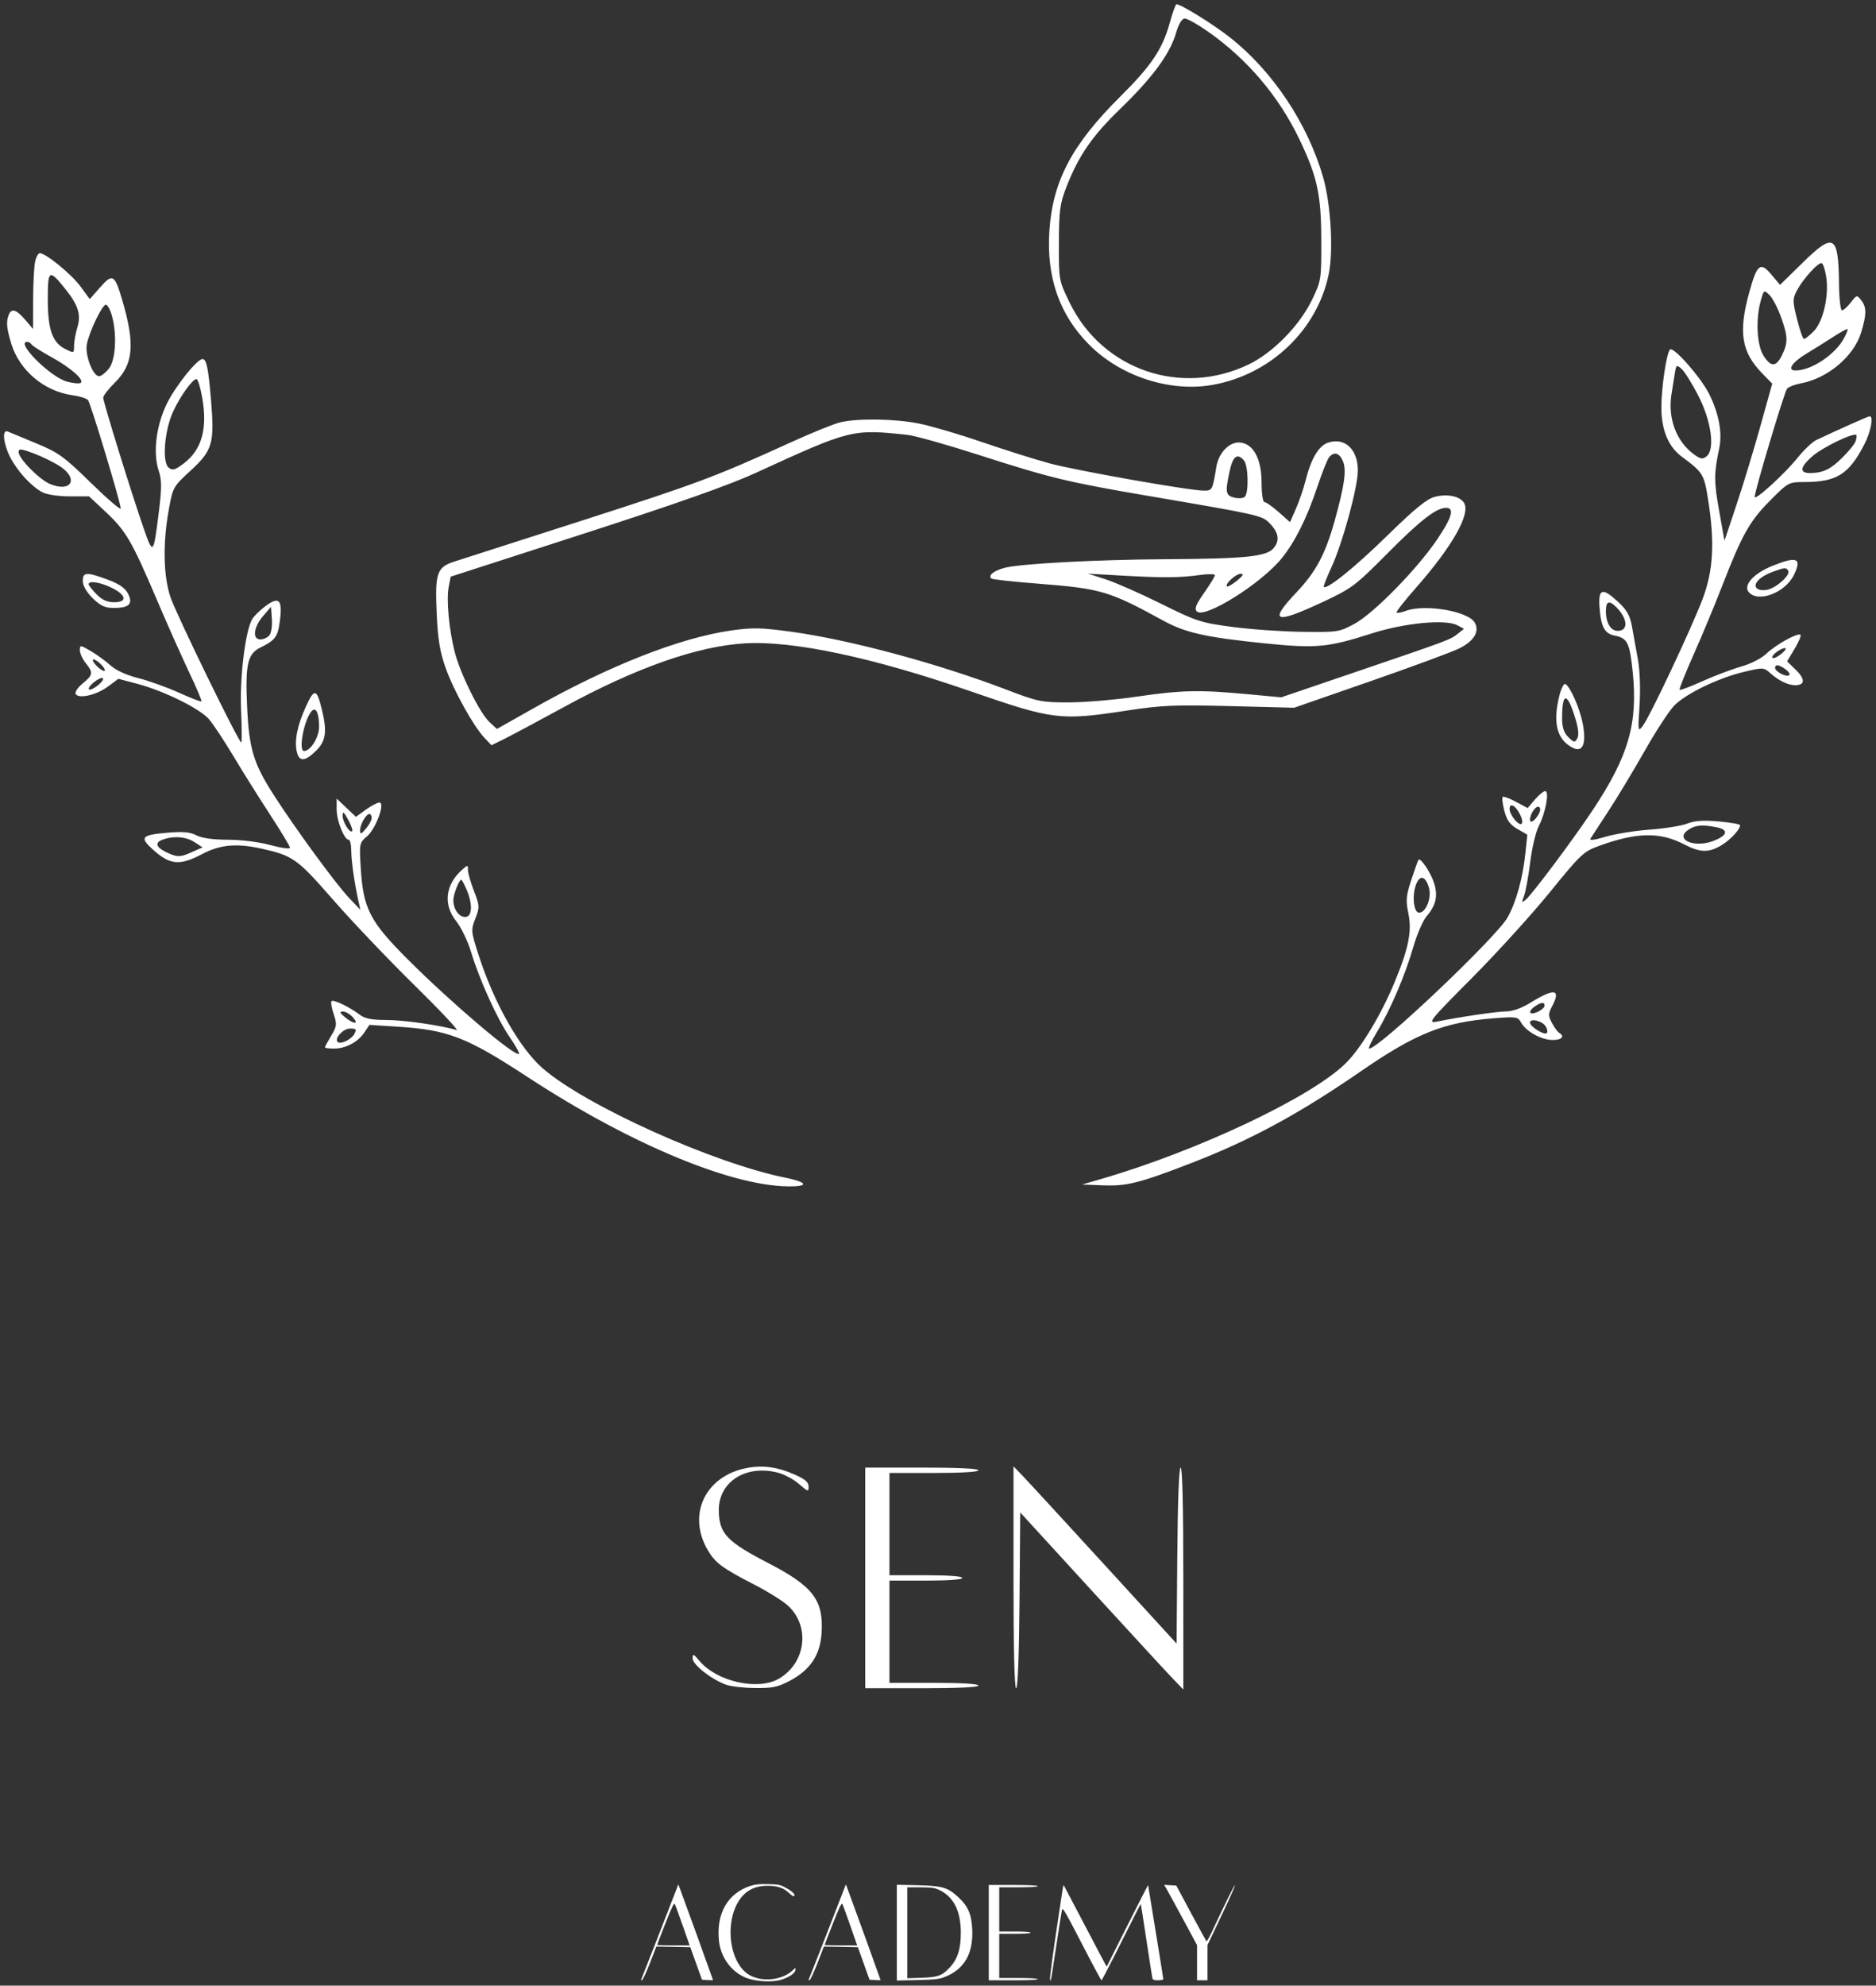 <?xml version="1.0" encoding="UTF-8"?> <svg xmlns="http://www.w3.org/2000/svg" width="189" height="200" viewBox="0 0 189 200" fill="none"><rect x="0" y="0" width="189" height="200" fill="#333333" stroke="none"/> <path fill-rule="evenodd" clip-rule="evenodd" d="M117.865 2.249C117.12 4.946 116.016 6.597 112.868 9.722C107.997 14.558 106.055 18.233 105.722 23.247C105.411 27.941 106.734 31.718 109.747 34.738C112.912 37.908 117.862 39.52 122.135 38.772C128.003 37.743 132.739 33.218 133.876 27.554C134.347 25.206 134.07 20.53 133.302 17.863C131.736 12.432 128.223 7.162 123.9 3.759C122.214 2.432 118.978 0.427 118.521 0.427C118.436 0.427 118.141 1.247 117.865 2.249ZM121.687 3.173C125.668 5.958 128.853 9.716 130.934 14.082C132.722 17.837 133.103 19.602 133.115 24.204C133.125 28.155 133.106 28.279 132.182 30.195C130.936 32.784 128.256 35.521 125.816 36.699C119.003 39.988 111.061 37.257 107.767 30.492C106.671 28.241 106.669 28.234 106.68 24.492C106.69 21.172 106.778 20.524 107.451 18.802C108.683 15.652 110.032 13.699 112.878 10.947C116.08 7.85 117.845 5.46 118.458 3.392C118.753 2.397 119.068 1.868 119.366 1.868C119.617 1.868 120.661 2.455 121.687 3.173ZM181.572 26.498L179.332 28.694L178.465 27.663C177.342 26.327 177.016 26.592 176.218 29.494C175.121 33.482 175.445 35.466 177.547 37.619L178.546 38.643L177.344 42.951C176.683 45.32 175.601 48.88 174.939 50.861L173.735 54.464L173.194 51.438C172.667 48.484 172.668 47.69 173.205 45.166C173.535 43.614 173.174 41.66 172.196 39.694C171.353 38.001 168.577 34.855 168.242 35.212C167.886 35.59 167.37 39.099 167.377 41.087C167.385 43.315 168.082 44.991 169.412 45.981C171.601 47.609 171.684 47.748 172.105 50.452C172.77 54.72 172.604 57.51 171.515 60.372C170.375 63.365 166.245 72.129 165.525 73.082C165.014 73.757 165.006 73.708 165.178 71.035C165.281 69.419 165.214 67.529 165.013 66.424C164.827 65.394 164.557 63.902 164.415 63.11C164.21 61.967 163.908 61.441 162.96 60.568C161.449 59.177 161.023 59.296 161.141 61.077C161.277 63.111 161.641 63.816 162.655 64.016C163.958 64.27 164.185 64.721 164.486 67.651C165.024 72.886 164.078 76.154 160.438 81.629C158.456 84.609 154.334 90.118 153.698 90.635C153.295 90.963 153.277 90.916 153.54 90.238C153.703 89.816 153.985 88.286 154.164 86.839C154.343 85.392 154.737 83.741 155.039 83.17C155.707 81.903 156.113 79.681 155.676 79.681C155.508 79.681 155.041 80.066 154.637 80.536L153.903 81.392L152.72 80.756C152.07 80.407 151.469 80.189 151.385 80.27C151.302 80.353 151.379 80.983 151.557 81.671C151.802 82.617 152.124 83.064 152.875 83.498L153.87 84.073L153.687 85.84C153.42 88.43 152.766 90.818 151.894 92.39C150.786 94.386 138.94 105.619 137.943 105.619C137.813 105.619 138.168 104.859 138.733 103.929C140.075 101.72 141.583 98.188 142.394 95.354C142.752 94.104 143.358 92.715 143.743 92.267C144.671 91.186 144.884 90.228 144.479 88.949C144.146 87.892 143.105 86.34 142.907 86.602C142.849 86.679 142.525 87.585 142.186 88.615C141.66 90.218 141.616 90.702 141.883 91.976C142.261 93.776 141.927 95.475 140.524 98.876C139.168 102.161 137.176 105.484 135.624 107.048C132.231 110.466 120.633 115.953 110.785 118.798L109.021 119.308L111.183 119.393C113.539 119.486 114.855 119.149 120.119 117.109C126.038 114.814 130.91 112.173 137.111 107.897C142.63 104.092 145.443 102.967 150.442 102.57C152.775 102.384 152.923 102.407 153.249 103.003C153.733 103.891 155.294 104.751 156.42 104.753C157.35 104.754 157.679 104.395 157.08 104.032C156.917 103.933 156.589 103.483 156.35 103.03C155.967 102.305 155.967 102.111 156.35 101.391C157.303 99.599 156.619 99.491 154.117 101.038C153.313 101.535 152.363 101.872 151.765 101.873C150.836 101.874 147.142 102.416 144.736 102.905C143.784 103.098 144.048 102.771 148.268 98.53C150.776 96.009 154.317 92.113 156.138 89.872C159.267 86.02 159.538 85.765 161.131 85.189C164.897 83.824 167.249 83.785 169.668 85.046C171.287 85.89 172.153 85.91 173.435 85.133C174.352 84.578 175.307 83.548 175.307 83.115C175.307 83.014 174.339 82.845 173.156 82.74C171.601 82.602 170.725 82.66 169.996 82.953C169.441 83.175 167.737 83.449 166.208 83.563C164.68 83.676 162.664 84.002 161.728 84.288C160.675 84.609 160.103 84.681 160.229 84.477C160.341 84.296 161.15 83.055 162.027 81.719C162.903 80.383 164.545 77.66 165.675 75.667C166.806 73.674 168.146 71.614 168.653 71.089C169.815 69.885 173.089 68.296 175.682 67.678C177.622 67.215 177.691 67.218 178.328 67.785C179.196 68.561 180.133 69.017 180.856 69.017C181.854 69.017 181.889 68.422 180.946 67.497L180.045 66.613L180.798 65.353C181.212 64.659 181.482 64.025 181.397 63.941C181.146 63.695 178.921 64.92 177.977 65.824C177.467 66.313 176.391 66.864 175.397 67.146C174.458 67.413 172.711 68.073 171.512 68.615C170.315 69.156 169.281 69.546 169.215 69.481C169.149 69.416 169.78 67.826 170.618 65.948C171.455 64.07 172.772 60.904 173.544 58.913C175.514 53.832 176.277 52.48 178.359 50.389C180.158 48.581 180.204 48.556 181.787 48.554C185.031 48.551 186.266 47.778 187.816 44.778C188.474 43.506 188.778 41.928 188.365 41.928C188.219 41.928 185.214 43.266 182.974 44.328C182.583 44.514 181.742 45.314 181.105 46.106C179.81 47.717 176.777 50.484 176.777 50.053C176.777 49.464 179.765 39.48 180.037 39.158C180.196 38.971 180.81 38.728 181.404 38.619C184.131 38.118 186.776 35.892 187.505 33.484C188.061 31.647 188.062 30.944 187.506 30.239C187.076 29.693 187.05 29.699 186.453 30.472C186.116 30.907 185.719 31.264 185.571 31.264C185.423 31.264 185.288 30.065 185.272 28.599C185.217 23.625 184.764 23.368 181.572 26.498ZM3.529 26.401C3.428 26.896 3.341 28.615 3.337 30.22L3.329 33.138L2.529 32.198C1.649 31.167 1.151 31.022 0.878 31.72C0.604 32.419 0.66 33.048 1.134 34.611C1.951 37.309 4.468 39.428 7.309 39.81C8.036 39.908 8.739 40.132 8.873 40.309C9.149 40.673 12.164 50.664 12.164 51.215C12.164 51.411 10.807 50.246 9.15 48.627C6.438 45.978 5.886 45.579 3.638 44.649C2.264 44.08 0.975 43.546 0.773 43.461C0.186 43.215 0.33 44.684 1.025 46.046C1.756 47.478 3.174 49.018 4.286 49.589C4.738 49.821 5.918 49.997 7.027 49.997H8.974L10.669 51.582C12.685 53.468 13.285 54.498 15.787 60.373C16.833 62.829 18.299 66.123 19.046 67.693C19.792 69.263 20.355 70.593 20.298 70.65C20.241 70.706 19.213 70.308 18.016 69.766C16.818 69.224 14.978 68.565 13.927 68.301C12.746 68.004 11.68 67.517 11.135 67.024C10.65 66.585 9.757 65.936 9.151 65.581C8.088 64.959 8.048 64.956 8.048 65.497C8.048 65.805 8.313 66.388 8.636 66.791C9.416 67.762 9.384 67.97 8.323 68.845C7.821 69.259 7.512 69.731 7.626 69.911C7.947 70.421 9.753 69.995 10.896 69.14L11.925 68.371L13.83 68.876C16.53 69.593 20.139 71.375 21.057 72.445C21.487 72.945 22.592 74.616 23.513 76.158C24.434 77.699 26.093 80.347 27.2 82.042C28.307 83.737 29.213 85.243 29.213 85.39C29.213 85.536 28.323 85.414 27.235 85.118C26.081 84.804 24.299 84.58 22.958 84.58C21.463 84.58 20.353 84.425 19.784 84.136C19.105 83.793 18.416 83.737 16.712 83.888C14.278 84.105 14.066 84.35 15.324 85.5C17.117 87.14 18.07 87.236 20.394 86.01C22.155 85.081 23.835 84.924 26.273 85.463C29.512 86.178 29.933 86.476 33.535 90.603C35.417 92.759 39.109 96.636 41.739 99.22C44.369 101.804 46.285 103.844 45.996 103.754C44.488 103.285 40.679 102.736 38.927 102.736C37.433 102.736 36.76 102.602 36.234 102.201C35.227 101.431 33.596 100.649 33.4 100.84C33.309 100.93 33.405 101.515 33.615 102.139C33.962 103.169 33.939 103.372 33.369 104.319C33.023 104.893 32.74 105.421 32.74 105.491C32.74 105.561 33.144 105.619 33.637 105.619C34.82 105.619 36.057 104.967 36.7 104.007L37.219 103.23L40.05 103.411C45.149 103.738 46.992 104.451 53.159 108.486C63.733 115.403 74.264 119.723 79.993 119.49C81.515 119.429 81.104 119.023 79.111 118.619C71.853 117.15 59.066 111.395 54.712 107.638C52.36 105.609 49.77 101.036 48.198 96.139C47.451 93.814 47.439 93.674 47.89 92.518C48.332 91.381 48.325 91.228 47.751 89.749C47.417 88.887 47.144 87.936 47.144 87.634C47.144 87.094 47.133 87.094 46.526 87.633C44.857 89.113 44.637 91.151 45.968 92.793C46.452 93.391 47.125 94.79 47.463 95.902C48.326 98.743 50.09 102.63 51.35 104.464C51.938 105.319 52.36 106.076 52.288 106.147C51.925 106.503 45.467 101.02 41.086 96.638C37.249 92.799 36.595 91.528 36.342 87.41C36.192 84.973 36.209 84.89 36.973 84.24C37.872 83.474 38.84 80.834 38.221 80.834C38.018 80.834 37.403 81.159 36.854 81.555L35.857 82.277L34.886 81.354L33.916 80.432V81.526C33.916 82.666 34.674 84.58 35.125 84.58C35.269 84.58 35.387 85.067 35.388 85.661C35.389 86.698 35.709 88.951 36.114 90.776L36.306 91.641L35.184 90.46C33.828 89.031 29.724 83.424 27.552 80.032C25.527 76.869 25.092 75.42 24.896 71.179C24.7 66.945 24.938 65.868 26.209 65.237C27.759 64.468 27.991 64.148 28.202 62.491C28.47 60.386 28.106 60.032 26.732 61.06C26.161 61.487 25.555 62.089 25.387 62.397C24.699 63.659 24.142 68.284 24.287 71.54C24.367 73.323 24.375 74.782 24.306 74.782C24.048 74.782 17.765 61.894 17.18 60.165C16.454 58.022 16.39 54.718 17.008 51.318C17.414 49.084 17.459 49.004 19.176 47.428C21.413 45.374 21.623 44.662 21.265 40.359C20.991 37.062 20.806 36.164 20.4 36.164C19.847 36.164 17.614 38.974 16.778 40.723C15.712 42.955 15.397 45.657 15.996 47.436C16.301 48.343 16.304 49.125 16.009 51.511C15.463 55.921 15.426 55.96 14.457 53.167C13.218 49.6 10.4 40.495 10.4 40.061C10.4 39.857 10.916 39.184 11.547 38.565C13.456 36.693 13.634 34.686 12.291 30.142C11.553 27.644 11.334 27.524 10.097 28.933L9.044 30.131L8.105 28.848C7.203 27.617 4.61 25.5 4.004 25.5C3.844 25.5 3.63 25.906 3.529 26.401ZM183.987 27.903C184.274 29.784 183.682 32.382 182.747 33.339C182.313 33.783 181.864 34.146 181.751 34.146C181.637 34.146 181.32 33.252 181.047 32.16C180.59 30.332 180.588 30.102 181.021 29.282C181.662 28.065 183.247 26.333 183.551 26.517C183.687 26.599 183.883 27.223 183.987 27.903ZM6.514 29.022C7.876 30.705 8.192 31.676 7.796 32.97C7.611 33.574 7.46 34.414 7.46 34.836C7.46 35.599 7.457 35.6 6.555 35.143C5.264 34.488 4.815 33.189 4.815 30.106C4.815 27.173 4.949 27.087 6.514 29.022ZM179.421 31.912C180.134 33.901 180.151 34.488 179.536 35.76C178.941 36.989 178.4 37.001 177.655 35.803C176.991 34.736 176.867 32.139 177.391 30.288C177.703 29.185 177.717 29.176 178.27 29.719C178.579 30.022 179.097 31.009 179.421 31.912ZM11.266 31.769C11.803 33.665 11.658 36.272 10.966 37.133C10.632 37.551 10.188 37.893 9.982 37.893C9.36 37.893 8.54 35.748 8.75 34.669C8.999 33.389 10.299 30.688 10.666 30.688C10.828 30.688 11.098 31.174 11.266 31.769ZM185.79 34.047C184.903 35.714 182.501 37.316 180.891 37.316C179.993 37.316 180.553 36.477 182.045 35.587C182.709 35.191 183.879 34.46 184.644 33.963C185.41 33.465 186.079 33.097 186.132 33.143C186.184 33.19 186.03 33.597 185.79 34.047ZM3.183 34.699C3.275 34.845 4.176 35.417 5.185 35.971C7.143 37.046 8.56 38.303 8.116 38.572C7.968 38.662 7.35 38.601 6.743 38.437C5.07 37.984 1.52 34.434 2.74 34.434C2.892 34.434 3.092 34.554 3.183 34.699ZM171.074 39.804C172.398 42.361 172.806 45.247 171.943 45.949C171.527 46.287 171.346 46.262 170.664 45.766C168.88 44.47 168.006 42.133 168.397 39.708C168.494 39.106 168.642 38.179 168.725 37.649C168.87 36.734 168.906 36.709 169.415 37.161C169.71 37.423 170.457 38.612 171.074 39.804ZM20.37 40.039C20.93 43.189 20.324 45.326 18.483 46.702C17.601 47.362 17.385 47.417 16.978 47.086C16.319 46.549 16.569 43.392 17.419 41.506C18.112 39.972 19.389 38.181 19.791 38.181C19.928 38.181 20.189 39.017 20.37 40.039ZM84.667 42.534C84.044 42.678 81.796 43.587 79.669 44.556C72.046 48.027 70.41 48.642 58.928 52.34C52.528 54.402 46.654 56.288 45.876 56.531C43.999 57.116 43.811 57.647 43.996 61.828C44.108 64.367 44.32 65.654 44.885 67.248C45.702 69.552 47.69 73.135 48.804 74.313L49.518 75.068L50.903 74.377C51.665 73.998 54.334 72.57 56.836 71.205C64.082 67.251 70.263 65.079 75.07 64.799C79.904 64.517 87.923 66.219 97.704 69.603C106.13 72.518 106.783 72.599 113.514 71.573C117.054 71.034 118.329 70.979 123.963 71.122L130.381 71.286L138.073 68.613C142.303 67.143 146.332 65.655 147.026 65.306C148.506 64.561 149.073 63.621 148.583 62.724C147.949 61.564 143.56 60.812 141.628 61.533C141.191 61.696 140.774 61.771 140.701 61.7C140.629 61.629 141.476 60.543 142.583 59.288C146.325 55.041 148.198 51.737 147.487 50.633C147.057 49.964 145.776 49.712 144.526 50.051C143.722 50.268 142.484 51.282 139.753 53.959C136.543 57.105 133.674 59.421 133.364 59.117C133.31 59.065 133.657 58.178 134.135 57.145C135.254 54.724 136.798 49.074 136.799 47.395C136.799 45.246 135.471 44.014 133.777 44.593C132.849 44.91 132.076 46.222 131.53 48.408C131.333 49.198 130.899 50.463 130.568 51.219L129.965 52.592L128.825 51.583C128.198 51.028 127.553 50.573 127.392 50.573C127.226 50.573 127.099 49.719 127.099 48.598C127.099 46.245 126.293 44.726 124.964 44.575C123.898 44.453 122.781 45.577 122.545 47.011C122.156 49.376 122.132 49.421 121.288 49.419C119.855 49.418 108.508 47.415 105.787 46.684C104.332 46.293 101.277 45.331 98.998 44.547C96.719 43.764 93.847 42.918 92.617 42.669C90.198 42.179 86.482 42.116 84.667 42.534ZM91.412 43.799C92.155 43.877 95.362 44.778 98.54 45.801C105.885 48.165 107.513 48.557 115.928 49.991C126.688 51.824 127.145 51.925 127.864 52.656C128.825 53.633 128.965 54.42 128.316 55.206C127.608 56.064 125.463 56.283 117.399 56.327C110.44 56.365 102.653 56.785 101.168 57.204C100.085 57.509 99.547 57.952 99.872 58.271C99.966 58.362 102.128 58.6 104.679 58.798C110.908 59.283 111.77 59.539 117.215 62.524C119.442 63.745 121.539 64.209 127.556 64.814C132.623 65.323 133.803 65.211 138.185 63.806C141.472 62.752 145.621 62.35 146.806 62.972L147.493 63.333L146.845 63.848C146.094 64.443 146.055 64.458 136.392 67.748L129.077 70.238L125.617 69.916C120.819 69.47 119.02 69.511 114.506 70.172C112.349 70.488 109.271 70.747 107.665 70.747C104.914 70.747 104.554 70.674 101.445 69.484C94.527 66.838 85.676 64.451 79.754 63.637C76.708 63.218 75.827 63.197 73.689 63.501C68.487 64.239 61.325 67.058 53.675 71.382L50.063 73.422L49.318 72.736C48.348 71.843 46.391 67.907 45.82 65.703C45.239 63.46 44.956 60.423 45.206 59.117L45.403 58.084L58.841 53.744C68.067 50.763 73.474 48.854 76.099 47.65C85.704 43.242 85.829 43.211 91.412 43.799ZM186.944 44.44C186.848 44.736 186.193 45.534 185.487 46.213C184.539 47.126 183.897 47.488 183.027 47.602C181.268 47.834 181.113 47.241 182.594 45.952C183.64 45.042 186.721 43.553 187.018 43.813C187.074 43.862 187.041 44.144 186.944 44.44ZM6.029 46.961C7.962 48.215 7.193 49.634 5.057 48.757C3.962 48.307 1.875 46.191 1.875 45.53C1.875 45.166 2.106 45.186 3.384 45.662C4.213 45.971 5.403 46.555 6.029 46.961ZM135.3 46.468C135.671 47.347 135.452 48.905 134.452 52.492C133.527 55.807 132.566 57.607 130.631 59.647C127.762 62.67 128.403 62.909 133.272 60.632C136.187 59.269 136.546 58.999 139.739 55.78C143.086 52.405 144.696 51.153 145.691 51.151C146.57 51.149 146.277 52.15 144.74 54.404C142.699 57.395 138.385 61.787 136.464 62.831C134.936 63.66 134.779 63.685 131.215 63.641C129.193 63.616 126.019 63.394 124.16 63.148C120.979 62.726 120.553 62.587 116.957 60.805C114.856 59.762 112.343 58.656 111.373 58.345L109.609 57.781L112.989 57.974C117.129 58.21 118.851 58.199 120.852 57.92C121.701 57.801 122.396 57.809 122.396 57.936C122.396 58.064 121.909 58.861 121.314 59.709C120.478 60.898 120.311 61.326 120.582 61.591C121.359 62.353 127.043 58.795 129.113 56.251C130.46 54.594 131.67 52.174 132.71 49.055C133.191 47.612 133.728 46.262 133.905 46.053C134.413 45.453 134.937 45.608 135.3 46.468ZM125.333 46.392C125.763 46.9 125.822 49.635 125.412 50.037C125.254 50.191 124.776 50.231 124.349 50.126C123.471 49.91 123.416 49.584 123.89 47.417C124.215 45.929 124.668 45.607 125.333 46.392ZM178.568 56.994C176.674 57.756 175.595 58.95 176.178 59.638C177.115 60.746 179.862 59.706 180.729 57.914C181.556 56.207 181.054 55.994 178.568 56.994ZM180.156 57.488C180.409 57.89 179.04 59.158 178.104 59.388C177.649 59.5 177.182 59.444 176.988 59.254C176.555 58.829 177.317 58.051 178.624 57.584C179.836 57.15 179.939 57.144 180.156 57.488ZM8.342 58.528C8.342 58.995 8.718 59.645 9.342 60.257C10.136 61.036 10.576 61.236 11.488 61.236C13.027 61.236 13.434 60.812 12.888 59.775C12.593 59.217 11.973 58.795 10.834 58.377C8.688 57.59 8.342 57.61 8.342 58.528ZM124.612 58.496C124.133 58.88 123.682 59.135 123.609 59.064C123.372 58.832 124.532 57.778 125.013 57.789C125.337 57.796 125.213 58.015 124.612 58.496ZM11.293 59.225C12.749 59.953 12.842 60.66 11.484 60.66C10.8 60.66 10.274 60.419 9.72 59.852C9.286 59.407 8.93 58.953 8.93 58.843C8.93 58.454 10.144 58.65 11.293 59.225ZM162.795 61.115C163.991 62.287 164.086 63.542 162.981 63.542C162.268 63.542 161.786 62.734 161.786 61.544C161.786 60.563 162.097 60.431 162.795 61.115ZM27.137 63.995C26.946 64.222 26.541 64.407 26.237 64.407C25.405 64.407 25.539 63.181 26.494 62.065L27.302 61.12L27.393 62.352C27.444 63.03 27.329 63.77 27.137 63.995ZM179.454 65.864C179.068 66.18 178.671 66.36 178.573 66.264C178.364 66.059 179.39 65.267 179.846 65.281C180.017 65.286 179.841 65.549 179.454 65.864ZM10.253 67.001C10.545 67.317 10.653 67.577 10.491 67.577C10.329 67.577 9.957 67.317 9.665 67.001C9.373 66.683 9.265 66.424 9.427 66.424C9.589 66.424 9.96 66.683 10.253 67.001ZM179.88 67.409C180.194 67.634 180.363 67.904 180.255 68.009C180.008 68.251 178.834 67.649 178.834 67.279C178.834 66.886 179.216 66.933 179.88 67.409ZM9.844 69.049C9.457 69.357 9.06 69.529 8.962 69.433C8.864 69.336 9.099 69.005 9.486 68.697C9.873 68.39 10.27 68.218 10.368 68.315C10.466 68.412 10.23 68.742 9.844 69.049ZM157.116 70.013C156.403 72.792 156.839 74.512 158.466 75.328C159.46 75.827 159.837 74.913 159.46 72.914C159.169 71.373 158.227 69.211 157.708 68.897C157.563 68.809 157.296 69.312 157.116 70.013ZM30.803 71.2C29.936 73.108 29.634 74.669 29.917 75.773C30.167 76.748 30.734 76.704 31.836 75.624C32.847 74.633 32.975 73.681 32.406 71.379C31.904 69.343 31.658 69.316 30.803 71.2ZM158.72 72.397C159.022 73.39 159.084 74.066 158.904 74.381C158.656 74.814 158.572 74.802 158.003 74.244C157.552 73.801 157.376 73.271 157.376 72.356C157.376 69.664 157.895 69.68 158.72 72.397ZM32.148 73.178C32.152 74.251 31.295 75.646 30.631 75.646C30.048 75.646 30.603 72.617 31.361 71.67C31.8 71.12 32.142 71.775 32.148 73.178ZM153.105 81.97C153.361 82.456 153.436 82.889 153.279 82.983C152.974 83.169 152.085 82.058 152.085 81.49C152.085 80.835 152.646 81.099 153.105 81.97ZM155.023 81.988C154.656 82.662 154.143 82.995 154.143 82.561C154.143 81.977 154.754 81.102 155.04 81.275C155.216 81.382 155.21 81.647 155.023 81.988ZM35.482 83.715C35.235 83.96 34.503 82.773 34.516 82.147C34.526 81.689 34.653 81.782 35.077 82.563C35.38 83.117 35.562 83.636 35.482 83.715ZM37.444 82.387C37.444 82.607 37.183 83.094 36.865 83.468C36.377 84.043 36.286 84.07 36.277 83.64C36.267 83.065 36.881 81.986 37.22 81.986C37.343 81.986 37.444 82.166 37.444 82.387ZM172.919 83.32C174.206 83.572 174.062 84.16 172.576 84.716C170.657 85.435 168.684 84.547 170.077 83.591C170.787 83.104 171.479 83.037 172.919 83.32ZM19.593 84.823L20.409 85.351L19.236 85.87C18.242 86.309 17.929 86.333 17.181 86.029C15.807 85.471 15.48 84.931 16.319 84.601C17.427 84.166 18.712 84.253 19.593 84.823ZM143.956 89.396C144.256 90.421 143.668 91.929 142.968 91.929C142.416 91.929 142.232 90.197 142.666 89.08C143.049 88.091 143.614 88.23 143.956 89.396ZM47.012 89.615C47.647 91.104 47.578 92.361 46.86 92.361C46.226 92.361 45.674 91.572 45.674 90.665C45.674 90.091 46.248 88.615 46.471 88.615C46.534 88.615 46.778 89.065 47.012 89.615ZM155.612 101.286C155.612 101.655 154.439 102.258 154.191 102.016C154.084 101.911 154.253 101.641 154.567 101.416C155.231 100.94 155.612 100.892 155.612 101.286ZM35.533 102.448C36.218 103.19 35.662 103.197 34.757 102.458C34.23 102.027 34.176 101.889 34.532 101.881C34.79 101.876 35.24 102.132 35.533 102.448ZM155.719 103.371C155.891 103.641 155.942 103.95 155.831 104.058C155.578 104.307 154.143 103.404 154.143 102.998C154.143 102.531 155.367 102.821 155.719 103.371ZM35.69 104.158C35.388 104.712 34.3 105.226 34.017 104.949C33.657 104.596 34.574 103.601 35.259 103.601C35.895 103.601 35.953 103.677 35.69 104.158Z" fill="white"></path> <path fill-rule="evenodd" clip-rule="evenodd" d="M75.305 147.851C71.1 148.614 69.202 152.496 71.277 156.087C72.044 157.415 72.742 157.937 75.984 159.605C77.378 160.322 78.923 161.289 79.418 161.754C81.648 163.853 81.179 167.5 78.475 169.082C76.372 170.31 72.237 169.39 70.476 167.301C69.853 166.563 69.784 166.538 69.784 167.049C69.784 167.672 71.648 169.142 73.129 169.686C73.605 169.862 74.927 170.014 76.068 170.025C77.829 170.043 78.356 169.934 79.561 169.3C81.617 168.221 82.63 166.707 82.77 164.507C82.983 161.172 81.93 159.785 77.412 157.446C73.212 155.273 72.452 154.467 72.417 152.156C72.373 149.248 75.166 147.474 78.414 148.346C79.049 148.517 79.995 149.031 80.516 149.487C81.41 150.271 81.463 150.285 81.463 149.731C81.463 149.287 81.121 148.994 80.037 148.513C78.368 147.772 76.883 147.564 75.305 147.851ZM87.167 158.934V170.046H92.87C96.491 170.046 98.574 169.947 98.574 169.775C98.574 169.605 96.899 169.504 94.092 169.504H89.611V164.354V159.205H93.278C95.541 159.205 96.945 159.101 96.945 158.934C96.945 158.767 95.541 158.663 93.278 158.663H89.611V153.513V148.363H94.092C96.899 148.363 98.574 148.262 98.574 148.092C98.574 147.92 96.491 147.821 92.87 147.821H87.167V158.934ZM102.105 158.87C102.105 166.037 102.201 170.046 102.373 170.046C102.542 170.046 102.667 166.784 102.712 161.191L102.783 152.338L109.956 160.175C113.901 164.486 117.598 168.499 118.172 169.094L119.215 170.174V158.997C119.215 151.831 119.119 147.821 118.948 147.821C118.778 147.821 118.653 151.087 118.608 156.685L118.537 165.549L111.232 157.566C107.215 153.175 103.518 149.158 103.016 148.639L102.105 147.694V158.87Z" fill="white"></path> <path fill-rule="evenodd" clip-rule="evenodd" d="M75.582 189.959C73.298 190.715 72.141 192.752 72.434 195.501C72.613 197.171 73.701 198.642 75.187 199.221C76.122 199.587 77.756 199.682 78.645 199.424C79.46 199.188 80.085 198.772 80.134 198.434C80.171 198.177 80.165 198.178 79.841 198.479C78.783 199.461 76.761 199.668 75.49 198.924C73.37 197.683 72.93 193.247 74.712 191.075C75.33 190.322 76.22 189.936 77.328 189.941C78.354 189.945 78.966 190.158 79.537 190.71C79.746 190.911 79.955 191.038 80.002 190.991C80.154 190.839 79.864 190.536 79.212 190.168C78.634 189.842 78.463 189.806 77.401 189.777C76.514 189.753 76.07 189.798 75.582 189.959ZM68.203 190.156C66.996 193.285 64.639 199.314 64.593 199.392C64.558 199.449 64.599 199.472 64.683 199.444C64.767 199.416 65.125 198.645 65.479 197.729L66.124 196.063L67.835 196.095L69.545 196.128L70.133 197.767L70.722 199.406L71.277 199.442C71.582 199.461 71.831 199.457 71.831 199.431C71.831 199.387 68.689 190.704 68.452 190.097L68.339 189.804L68.203 190.156ZM85.084 190.156C83.877 193.285 81.52 199.314 81.473 199.392C81.439 199.449 81.48 199.472 81.563 199.444C81.647 199.416 82.006 198.645 82.36 197.729L83.005 196.063L84.715 196.095L86.426 196.128L87.014 197.767L87.602 199.406L88.158 199.442C88.463 199.461 88.712 199.457 88.712 199.431C88.712 199.387 85.569 190.704 85.333 190.097L85.22 189.804L85.084 190.156ZM90.353 194.665V199.491L92.434 199.439C94.22 199.394 94.609 199.35 95.177 199.129C97.133 198.368 98.048 196.804 97.951 194.385C97.889 192.834 97.539 192.01 96.553 191.099C95.476 190.103 94.942 189.946 92.434 189.888L90.353 189.841V194.665ZM99.615 194.664V199.464H102.076C103.639 199.464 104.538 199.422 104.538 199.348C104.538 199.274 103.815 199.23 102.604 199.23H100.67V197.006V194.781H102.252C103.229 194.781 103.834 194.736 103.834 194.664C103.834 194.592 103.229 194.547 102.252 194.547H100.67V192.322V190.097H102.604C103.815 190.097 104.538 190.053 104.538 189.98C104.538 189.906 103.639 189.863 102.076 189.863H99.615V194.664ZM107.063 190.232C107.025 190.448 106.703 192.595 106.349 195.003C105.785 198.841 105.696 199.662 105.868 199.455C105.89 199.428 106.132 197.905 106.406 196.069C106.68 194.234 106.94 192.579 106.985 192.393C107.058 192.089 107.271 192.448 108.982 195.759C110.035 197.797 110.93 199.464 110.972 199.464C111.013 199.464 111.915 197.729 112.976 195.606C114.036 193.484 114.915 191.758 114.928 191.772C114.942 191.785 115.195 193.402 115.491 195.367C115.788 197.331 116.057 199.057 116.089 199.201C116.139 199.426 116.224 199.464 116.673 199.464C116.962 199.464 117.198 199.412 117.198 199.348C117.198 199.284 116.855 197.143 116.437 194.592C116.018 192.041 115.672 189.92 115.668 189.879C115.665 189.838 114.724 191.671 113.577 193.951L111.493 198.098L110.843 196.878C110.486 196.208 109.52 194.368 108.695 192.791C107.871 191.212 107.183 189.903 107.165 189.88C107.147 189.858 107.101 190.016 107.063 190.232ZM117.577 190.354C117.738 190.631 118.483 191.997 119.234 193.39L120.598 195.922V197.693V199.464H121.126H121.653V197.686V195.907L123.067 192.932C123.845 191.295 124.452 189.927 124.417 189.892C124.361 189.836 123.464 191.646 122.067 194.636C121.818 195.167 121.585 195.571 121.547 195.534C121.509 195.496 120.809 194.218 119.993 192.693L118.508 189.922L117.897 189.886L117.286 189.85L117.577 190.354ZM94.574 190.34C96.054 191.009 96.798 192.455 96.798 194.664C96.798 196.336 96.469 197.349 95.645 198.216C94.893 199.007 94.47 199.157 92.845 199.209L91.408 199.255V194.676V190.097L92.727 190.1C93.798 190.102 94.145 190.147 94.574 190.34ZM68.781 193.953L69.479 195.952H67.842C66.941 195.952 66.205 195.929 66.205 195.902C66.205 195.874 66.581 194.892 67.041 193.72C67.648 192.173 67.905 191.638 67.98 191.77C68.036 191.871 68.396 192.853 68.781 193.953ZM85.661 193.953L86.36 195.952H84.723C83.822 195.952 83.085 195.929 83.085 195.902C83.085 195.874 83.462 194.892 83.922 193.72C84.529 192.173 84.786 191.638 84.861 191.77C84.917 191.871 85.277 192.853 85.661 193.953Z" fill="white"></path> </svg> 